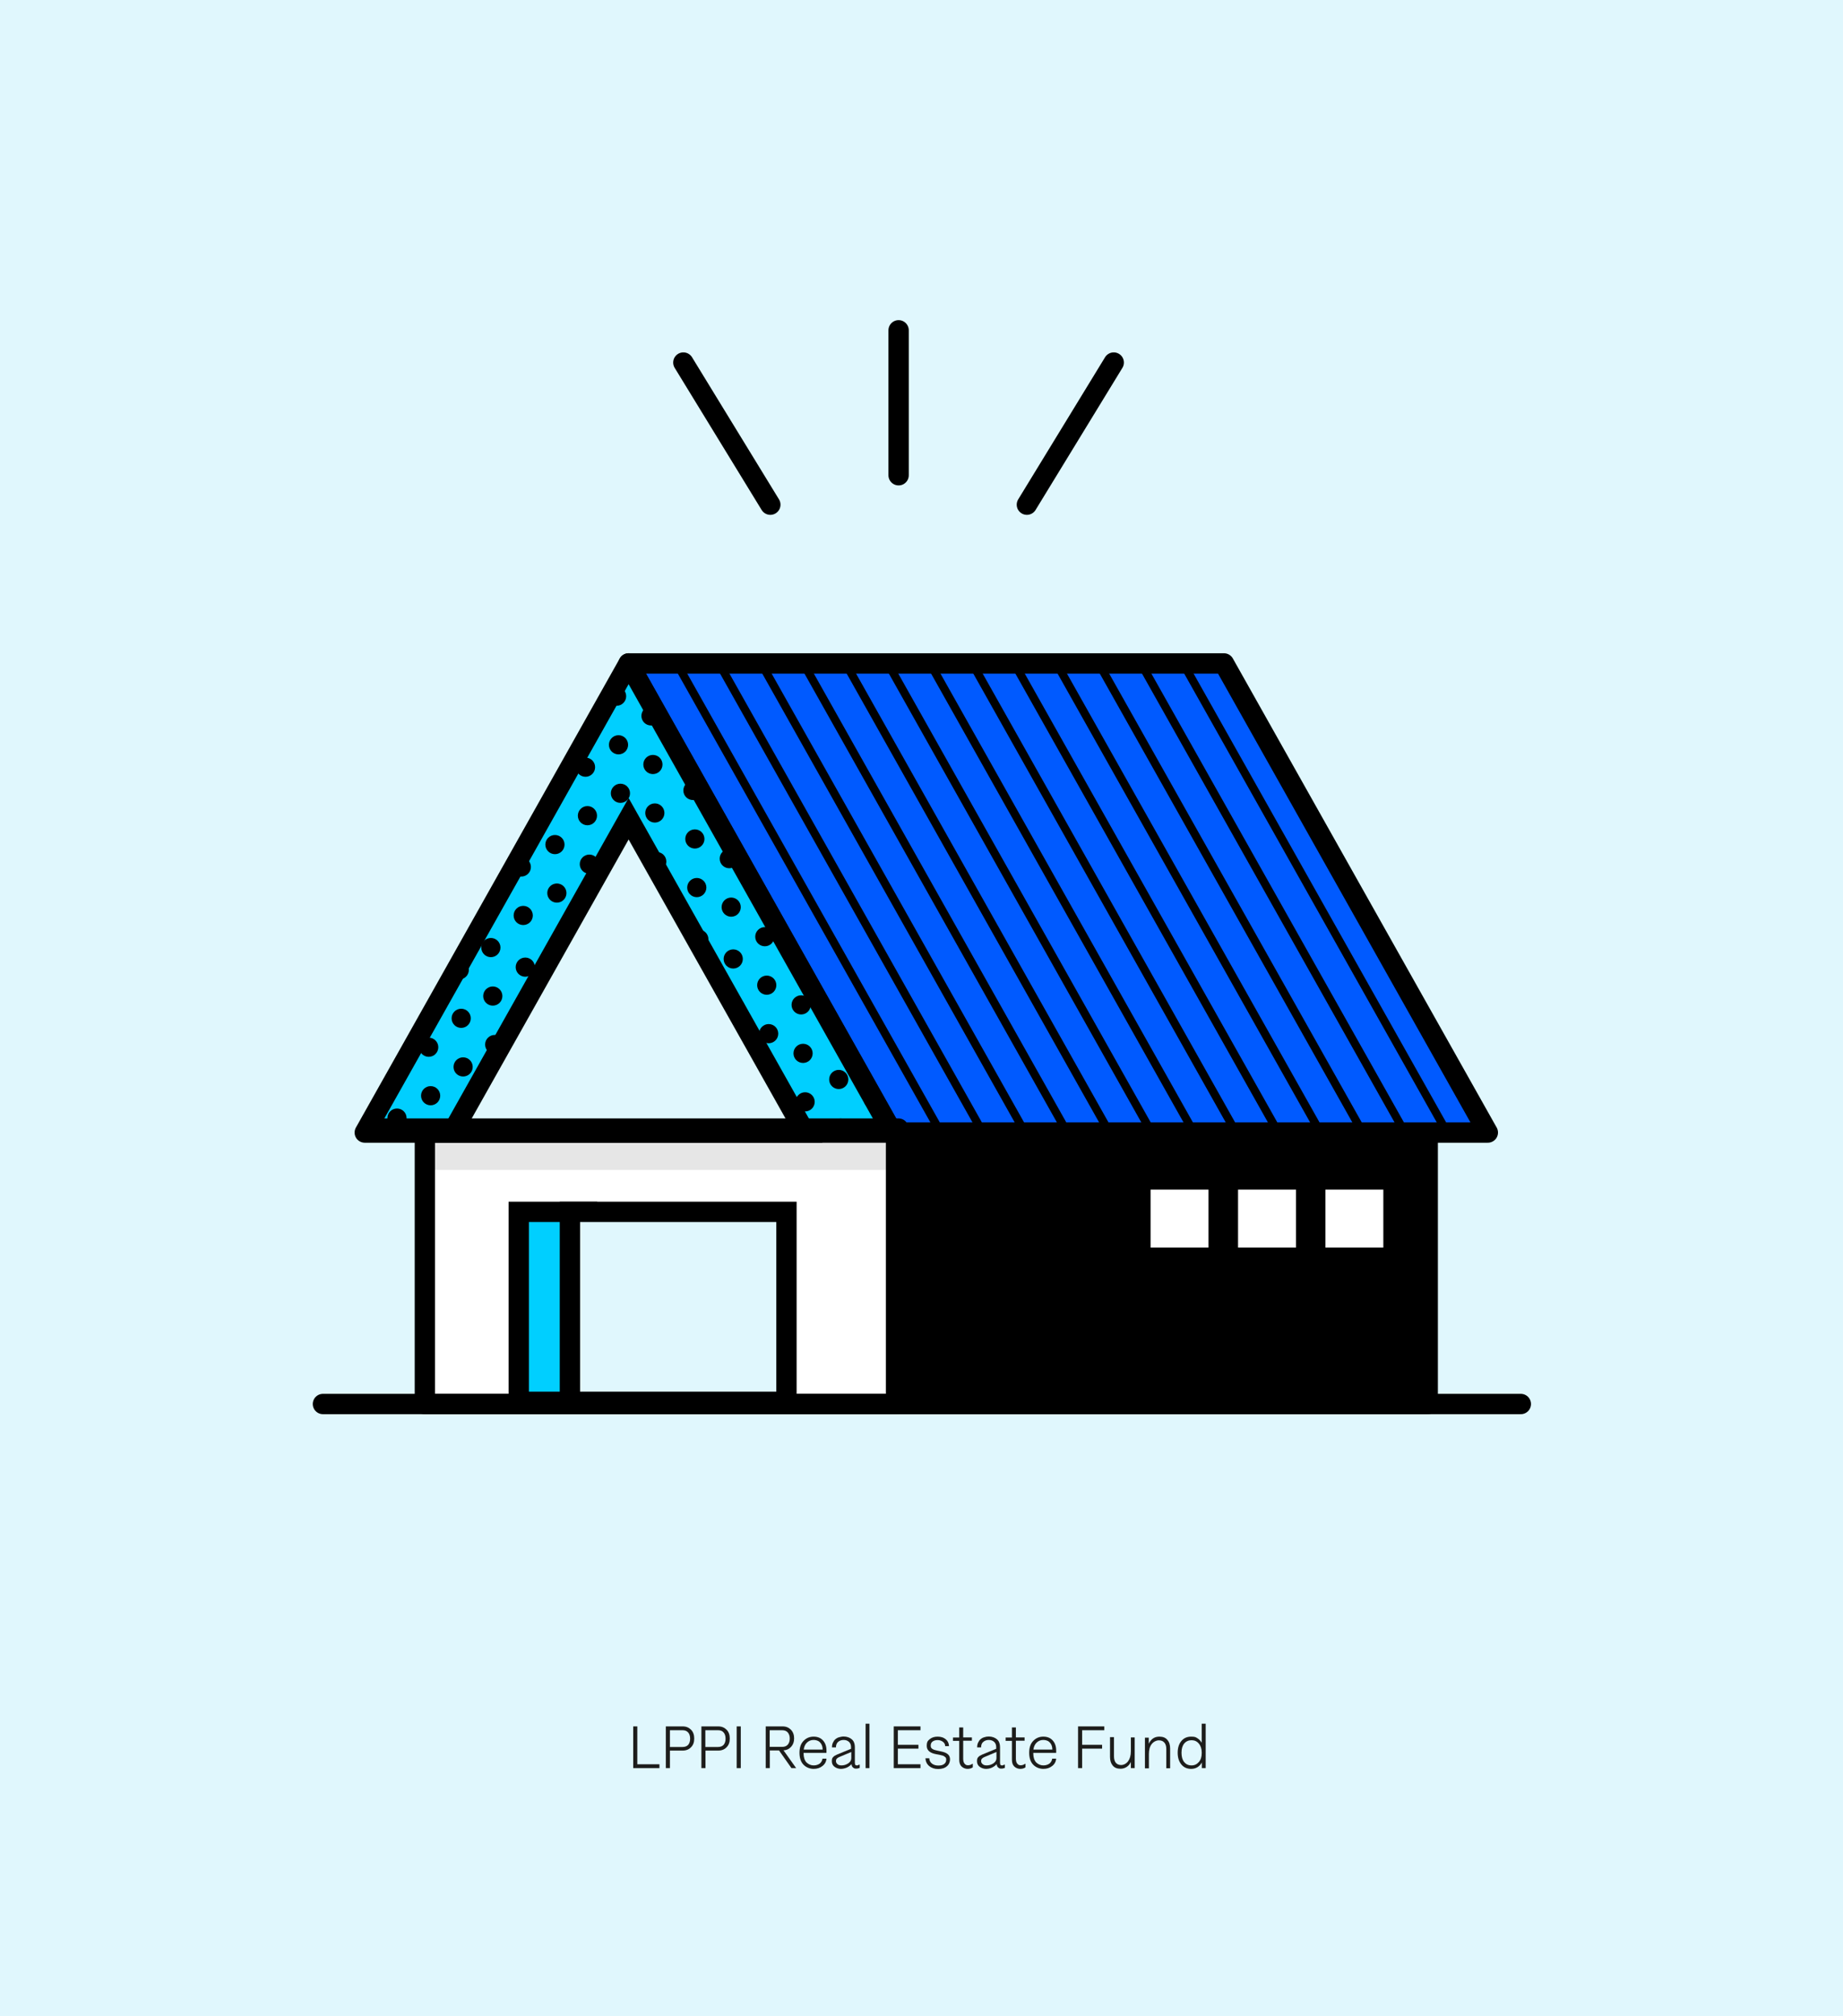 <?xml version="1.0" encoding="UTF-8"?>
<svg xmlns="http://www.w3.org/2000/svg" xmlns:xlink="http://www.w3.org/1999/xlink" version="1.1" viewBox="0 0 1441 1576">
  <defs>
    <style>
      .cls-1, .cls-2, .cls-3, .cls-4 {
        fill: none;
      }

      .cls-1, .cls-5, .cls-6, .cls-7, .cls-3, .cls-8, .cls-9, .cls-4, .cls-10 {
        stroke: #000;
      }

      .cls-1, .cls-5, .cls-6, .cls-3, .cls-9, .cls-10 {
        stroke-linecap: round;
        stroke-linejoin: round;
      }

      .cls-1, .cls-4 {
        stroke-width: 6.4px;
      }

      .cls-5 {
        fill: #005aff;
      }

      .cls-5, .cls-6, .cls-7, .cls-3, .cls-8, .cls-9, .cls-10 {
        stroke-width: 15.9px;
      }

      .cls-11 {
        opacity: .1;
      }

      .cls-11, .cls-12 {
        isolation: isolate;
      }

      .cls-7, .cls-8, .cls-4 {
        stroke-miterlimit: 10;
      }

      .cls-7, .cls-13 {
        fill: #e0f7fd;
      }

      .cls-14 {
        fill: #1d1d1b;
      }

      .cls-8, .cls-10 {
        fill: #00cfff;
      }

      .cls-15 {
        clip-path: url(#clippath-1);
      }

      .cls-9, .cls-16 {
        fill: #fff;
      }

      .cls-17 {
        clip-path: url(#clippath);
      }
    </style>
    <clipPath id="clippath">
      <path class="cls-2" d="M353.5,885.3s158.6-278.6,138-245.3l138,245.3c61.5-3,61.5-8.6,61.5-8.6,0,0-166.2-298.9-198.7-351.8l-201,357.3,62.2,3.1Z"/>
    </clipPath>
    <clipPath id="clippath-1">
      <path class="cls-2" d="M353.5,885.3s158.6-278.6,138-245.3l138,245.3c61.5-3,61.5-8.6,61.5-8.6,0,0-166.2-298.9-198.7-351.8l-201,357.3,62.2,3.1Z"/>
    </clipPath>
  </defs>
  <!-- Generator: Adobe Illustrator 28.6.0, SVG Export Plug-In . SVG Version: 1.2.0 Build 709)  -->
  <g>
    <g id="Layer_1">
      <rect class="cls-13" x="-23.2" y="-9.5" width="1486.9" height="1594"/>
      <g id="Layer_2">
        <polyline class="cls-6" points="700.6 883.7 700.6 1097.5 1116.3 1097.5 1116.3 883.7 700.6 883.7"/>
        <polygon class="cls-5" points="957 518.6 491.5 518.6 697.8 885.3 1163.3 885.3 957 518.6"/>
        <rect class="cls-9" x="332.2" y="883.7" width="368.4" height="213.9"/>
        <polygon class="cls-10" points="285.2 885.3 697.8 885.3 491.5 518.6 285.2 885.3"/>
        <polygon class="cls-7" points="353.5 885.3 629.5 885.3 491.5 640 353.5 885.3"/>
        <rect class="cls-8" x="405.6" y="947.3" width="53.4" height="148.5"/>
        <rect class="cls-7" x="445.6" y="947.3" width="169.3" height="148.5"/>
        <rect class="cls-16" x="1036.3" y="929.9" width="45.3" height="45.3"/>
        <rect class="cls-16" x="968" y="929.9" width="45.3" height="45.3"/>
        <rect class="cls-16" x="899.6" y="929.9" width="45.3" height="45.3"/>
        <line class="cls-3" x1="252.5" y1="1097.5" x2="1189.1" y2="1097.5"/>
        <rect class="cls-11" x="335.1" y="888.4" width="781.2" height="26.1"/>
        <g>
          <line class="cls-4" x1="958.1" y1="518.6" x2="1164.4" y2="885.3"/>
          <line class="cls-1" x1="925.1" y1="518.6" x2="1131.5" y2="885.3"/>
          <line class="cls-1" x1="1098.5" y1="885.3" x2="892.1" y2="518.6"/>
          <line class="cls-1" x1="859.1" y1="518.6" x2="1065.5" y2="885.3"/>
          <line class="cls-1" x1="1032.5" y1="885.3" x2="826.1" y2="518.6"/>
          <line class="cls-1" x1="793.1" y1="518.6" x2="999.5" y2="885.3"/>
          <line class="cls-1" x1="966.5" y1="885.3" x2="760.2" y2="518.6"/>
          <line class="cls-1" x1="727.2" y1="518.6" x2="933.5" y2="885.3"/>
          <line class="cls-1" x1="900.5" y1="885.3" x2="694.2" y2="518.6"/>
          <line class="cls-1" x1="661.2" y1="518.6" x2="867.5" y2="885.3"/>
          <line class="cls-1" x1="834.5" y1="885.3" x2="628.2" y2="518.6"/>
          <line class="cls-1" x1="595.2" y1="518.6" x2="801.5" y2="885.3"/>
          <line class="cls-1" x1="562.2" y1="518.6" x2="768.5" y2="885.3"/>
          <line class="cls-1" x1="735.6" y1="885.3" x2="529.2" y2="518.6"/>
          <line class="cls-1" x1="496.2" y1="518.6" x2="702.6" y2="885.3"/>
        </g>
        <g>
          <g class="cls-17">
            <g>
              <g>
                <g>
                  <circle cx="110.8" cy="483" r="7.5"/>
                  <circle cx="112.3" cy="520.9" r="7.5"/>
                  <circle cx="115.3" cy="596.8" r="7.5"/>
                  <circle cx="113.8" cy="558.9" r="7.5"/>
                  <circle cx="116.8" cy="634.8" r="7.5"/>
                  <circle cx="118.3" cy="672.7" r="7.5"/>
                  <circle cx="119.8" cy="710.6" r="7.5"/>
                </g>
                <g>
                  <circle cx="137.7" cy="498.4" r="7.5"/>
                  <circle cx="139.2" cy="536.3" r="7.5"/>
                  <circle cx="142.2" cy="612.2" r="7.5"/>
                  <circle cx="140.7" cy="574.3" r="7.5"/>
                  <circle cx="143.7" cy="650.1" r="7.5"/>
                  <circle cx="145.2" cy="688.1" r="7.5"/>
                  <circle cx="146.7" cy="726" r="7.5"/>
                </g>
                <g>
                  <circle cx="162.4" cy="481" r="7.5"/>
                  <circle cx="163.9" cy="518.9" r="7.5"/>
                  <circle cx="166.9" cy="594.8" r="7.5"/>
                  <circle cx="165.4" cy="556.8" r="7.5"/>
                  <circle cx="168.4" cy="632.7" r="7.5"/>
                  <circle cx="169.9" cy="670.6" r="7.5"/>
                  <circle cx="171.4" cy="708.6" r="7.5"/>
                </g>
                <g>
                  <circle cx="189.3" cy="496.3" r="7.5"/>
                  <circle cx="190.8" cy="534.3" r="7.5"/>
                  <circle cx="193.8" cy="610.2" r="7.5"/>
                  <circle cx="192.3" cy="572.2" r="7.5"/>
                  <circle cx="195.3" cy="648.1" r="7.5"/>
                  <circle cx="196.8" cy="686" r="7.5"/>
                  <circle cx="198.3" cy="724" r="7.5"/>
                </g>
                <g>
                  <circle cx="215.6" cy="478.8" r="7.5"/>
                  <circle cx="217.1" cy="516.8" r="7.5"/>
                  <circle cx="220.2" cy="592.7" r="7.5"/>
                  <circle cx="218.6" cy="554.7" r="7.5"/>
                  <circle cx="221.7" cy="630.6" r="7.5"/>
                  <circle cx="223.2" cy="668.5" r="7.5"/>
                  <circle cx="224.7" cy="706.5" r="7.5"/>
                </g>
                <g>
                  <circle cx="242.6" cy="494.2" r="7.5"/>
                  <circle cx="244.1" cy="532.2" r="7.5"/>
                  <circle cx="247.1" cy="608" r="7.5"/>
                  <circle cx="245.6" cy="570.1" r="7.5"/>
                  <circle cx="248.6" cy="646" r="7.5"/>
                  <circle cx="250.1" cy="683.9" r="7.5"/>
                  <circle cx="251.6" cy="721.8" r="7.5"/>
                </g>
                <g>
                  <circle cx="268.3" cy="476.7" r="7.5"/>
                  <circle cx="269.8" cy="514.7" r="7.5"/>
                  <circle cx="272.9" cy="590.6" r="7.5"/>
                  <circle cx="271.3" cy="552.6" r="7.5"/>
                  <circle cx="274.4" cy="628.5" r="7.5"/>
                  <circle cx="275.9" cy="666.4" r="7.5"/>
                  <circle cx="277.4" cy="704.4" r="7.5"/>
                </g>
                <g>
                  <circle cx="295.2" cy="492.1" r="7.5"/>
                  <circle cx="296.8" cy="530.1" r="7.5"/>
                  <circle cx="299.8" cy="605.9" r="7.5"/>
                  <circle cx="298.3" cy="568" r="7.5"/>
                  <circle cx="301.3" cy="643.9" r="7.5"/>
                  <circle cx="302.8" cy="681.8" r="7.5"/>
                  <circle cx="304.3" cy="719.8" r="7.5"/>
                </g>
                <g>
                  <circle cx="321.5" cy="474.6" r="7.5"/>
                  <circle cx="323" cy="512.6" r="7.5"/>
                  <circle cx="326" cy="588.5" r="7.5"/>
                  <circle cx="324.5" cy="550.5" r="7.5"/>
                  <circle cx="327.5" cy="626.4" r="7.5"/>
                  <circle cx="329" cy="664.3" r="7.5"/>
                  <circle cx="330.6" cy="702.3" r="7.5"/>
                </g>
                <g>
                  <circle cx="348.4" cy="490" r="7.5"/>
                  <circle cx="350" cy="528" r="7.5"/>
                  <circle cx="353" cy="603.8" r="7.5"/>
                  <circle cx="351.5" cy="565.9" r="7.5"/>
                  <circle cx="354.5" cy="641.8" r="7.5"/>
                  <circle cx="356" cy="679.7" r="7.5"/>
                  <circle cx="357.5" cy="717.6" r="7.5"/>
                </g>
                <g>
                  <circle cx="373.1" cy="472.6" r="7.5"/>
                  <circle cx="374.6" cy="510.5" r="7.5"/>
                  <circle cx="377.6" cy="586.4" r="7.5"/>
                  <circle cx="376.1" cy="548.5" r="7.5"/>
                  <circle cx="379.1" cy="624.3" r="7.5"/>
                  <circle cx="380.6" cy="662.3" r="7.5"/>
                  <circle cx="382.2" cy="700.2" r="7.5"/>
                </g>
                <g>
                  <circle cx="400" cy="488" r="7.5"/>
                  <circle cx="401.5" cy="525.9" r="7.5"/>
                  <circle cx="404.6" cy="601.8" r="7.5"/>
                  <circle cx="403.1" cy="563.8" r="7.5"/>
                  <circle cx="406.1" cy="639.7" r="7.5"/>
                  <circle cx="407.6" cy="677.7" r="7.5"/>
                  <circle cx="409.1" cy="715.6" r="7.5"/>
                </g>
                <g>
                  <circle cx="426.4" cy="470.5" r="7.5"/>
                  <circle cx="427.9" cy="508.4" r="7.5"/>
                  <circle cx="430.9" cy="584.3" r="7.5"/>
                  <circle cx="429.4" cy="546.3" r="7.5"/>
                  <circle cx="432.4" cy="622.2" r="7.5"/>
                  <circle cx="433.9" cy="660.2" r="7.5"/>
                  <circle cx="435.4" cy="698.1" r="7.5"/>
                </g>
                <g>
                  <circle cx="453.3" cy="485.9" r="7.5"/>
                  <circle cx="454.8" cy="523.8" r="7.5"/>
                  <circle cx="457.8" cy="599.7" r="7.5"/>
                  <circle cx="456.3" cy="561.7" r="7.5"/>
                  <circle cx="459.3" cy="637.6" r="7.5"/>
                  <circle cx="460.8" cy="675.5" r="7.5"/>
                  <circle cx="462.4" cy="713.5" r="7.5"/>
                </g>
                <g>
                  <circle cx="479.1" cy="468.4" r="7.5"/>
                  <circle cx="480.6" cy="506.3" r="7.5"/>
                  <circle cx="483.6" cy="582.2" r="7.5"/>
                  <circle cx="482.1" cy="544.2" r="7.5"/>
                  <circle cx="485.1" cy="620.1" r="7.5"/>
                  <circle cx="486.6" cy="658.1" r="7.5"/>
                  <circle cx="488.1" cy="696" r="7.5"/>
                </g>
                <g>
                  <circle cx="506.1" cy="483.8" r="7.5"/>
                  <circle cx="507.5" cy="521.7" r="7.5"/>
                  <circle cx="510.5" cy="597.6" r="7.5"/>
                  <circle cx="509" cy="559.6" r="7.5"/>
                  <circle cx="512" cy="635.5" r="7.5"/>
                  <circle cx="513.5" cy="673.5" r="7.5"/>
                  <circle cx="515" cy="711.4" r="7.5"/>
                </g>
              </g>
              <g>
                <g>
                  <circle cx="121.4" cy="751.1" r="7.5"/>
                  <circle cx="122.9" cy="789" r="7.5"/>
                  <circle cx="125.9" cy="864.9" r="7.5"/>
                  <circle cx="124.4" cy="827" r="7.5"/>
                  <circle cx="127.4" cy="902.8" r="7.5"/>
                  <circle cx="129" cy="940.8" r="7.5"/>
                  <circle cx="130.5" cy="978.7" r="7.5"/>
                </g>
                <g>
                  <circle cx="148.4" cy="766.5" r="7.5"/>
                  <circle cx="149.9" cy="804.4" r="7.5"/>
                  <circle cx="152.9" cy="880.3" r="7.5"/>
                  <circle cx="151.4" cy="842.3" r="7.5"/>
                  <circle cx="154.4" cy="918.2" r="7.5"/>
                  <circle cx="155.9" cy="956.2" r="7.5"/>
                  <circle cx="157.4" cy="994.1" r="7.5"/>
                </g>
                <g>
                  <circle cx="173" cy="749" r="7.5"/>
                  <circle cx="174.5" cy="787" r="7.5"/>
                  <circle cx="177.5" cy="862.8" r="7.5"/>
                  <circle cx="176" cy="824.9" r="7.5"/>
                  <circle cx="179.1" cy="900.8" r="7.5"/>
                  <circle cx="180.6" cy="938.7" r="7.5"/>
                  <circle cx="182.1" cy="976.7" r="7.5"/>
                </g>
                <g>
                  <circle cx="199.9" cy="764.4" r="7.5"/>
                  <circle cx="201.4" cy="802.4" r="7.5"/>
                  <circle cx="204.5" cy="878.2" r="7.5"/>
                  <circle cx="203" cy="840.3" r="7.5"/>
                  <circle cx="206" cy="916.2" r="7.5"/>
                  <circle cx="207.5" cy="954.1" r="7.5"/>
                  <circle cx="209" cy="992" r="7.5"/>
                </g>
                <g>
                  <circle cx="226.3" cy="746.9" r="7.5"/>
                  <circle cx="227.8" cy="784.9" r="7.5"/>
                  <circle cx="230.8" cy="860.7" r="7.5"/>
                  <circle cx="229.3" cy="822.8" r="7.5"/>
                  <circle cx="232.3" cy="898.7" r="7.5"/>
                  <circle cx="233.8" cy="936.6" r="7.5"/>
                  <circle cx="235.3" cy="974.5" r="7.5"/>
                </g>
                <g>
                  <circle cx="253.2" cy="762.3" r="7.5" transform="translate(-523.3 967.6) rotate(-86.4)"/>
                  <circle cx="254.7" cy="800.2" r="7.5" transform="translate(-576 923.4) rotate(-80.8)"/>
                  <circle cx="257.7" cy="876.1" r="7.5"/>
                  <circle cx="256.2" cy="838.2" r="7.5"/>
                  <circle cx="259.2" cy="914" r="7.5"/>
                  <circle cx="260.8" cy="952" r="7.5"/>
                  <circle cx="262.2" cy="989.9" r="7.5"/>
                </g>
                <g>
                  <circle cx="279" cy="744.8" r="7.5"/>
                  <circle cx="280.5" cy="782.8" r="7.5"/>
                  <circle cx="283.5" cy="858.6" r="7.5"/>
                  <circle cx="282" cy="820.7" r="7.5"/>
                  <circle cx="285" cy="896.6" r="7.5"/>
                  <circle cx="286.5" cy="934.5" r="7.5"/>
                  <circle cx="288" cy="972.5" r="7.5"/>
                </g>
                <g>
                  <circle cx="305.9" cy="760.2" r="7.5"/>
                  <circle cx="307.4" cy="798.2" r="7.5"/>
                  <circle cx="310.4" cy="874" r="7.5"/>
                  <circle cx="308.9" cy="836.1" r="7.5"/>
                  <circle cx="311.9" cy="912" r="7.5"/>
                  <circle cx="313.4" cy="949.9" r="7.5"/>
                  <circle cx="314.9" cy="987.8" r="7.5"/>
                </g>
                <g>
                  <circle cx="332.2" cy="742.7" r="7.5"/>
                  <circle cx="333.7" cy="780.7" r="7.5"/>
                  <circle cx="336.7" cy="856.5" r="7.5"/>
                  <circle cx="335.2" cy="818.6" r="7.5"/>
                  <circle cx="338.2" cy="894.5" r="7.5"/>
                  <circle cx="339.7" cy="932.4" r="7.5"/>
                  <circle cx="341.2" cy="970.3" r="7.5"/>
                </g>
                <g>
                  <circle cx="359.1" cy="758.1" r="7.5"/>
                  <circle cx="360.6" cy="796" r="7.5"/>
                  <circle cx="363.6" cy="871.9" r="7.5"/>
                  <circle cx="362.1" cy="834" r="7.5"/>
                  <circle cx="365.1" cy="909.8" r="7.5"/>
                  <circle cx="366.6" cy="947.8" r="7.5"/>
                  <circle cx="368.1" cy="985.7" r="7.5"/>
                </g>
                <g>
                  <circle cx="383.8" cy="740.7" r="7.5"/>
                  <circle cx="385.3" cy="778.6" r="7.5"/>
                  <circle cx="388.3" cy="854.5" r="7.5"/>
                  <circle cx="386.8" cy="816.5" r="7.5"/>
                  <circle cx="389.8" cy="892.4" r="7.5"/>
                  <circle cx="391.3" cy="930.4" r="7.5"/>
                  <circle cx="392.8" cy="968.3" r="7.5"/>
                </g>
                <g>
                  <circle cx="410.7" cy="756" r="7.5"/>
                  <circle cx="412.2" cy="794" r="7.5"/>
                  <circle cx="415.2" cy="869.9" r="7.5"/>
                  <circle cx="413.7" cy="831.9" r="7.5"/>
                  <circle cx="416.7" cy="907.8" r="7.5"/>
                  <circle cx="418.2" cy="945.7" r="7.5"/>
                  <circle cx="419.7" cy="983.7" r="7.5"/>
                </g>
                <g>
                  <circle cx="437" cy="738.5" r="7.5"/>
                  <circle cx="438.5" cy="776.5" r="7.5"/>
                  <circle cx="441.5" cy="852.4" r="7.5"/>
                  <circle cx="440" cy="814.4" r="7.5"/>
                  <circle cx="443.1" cy="890.3" r="7.5"/>
                  <circle cx="444.6" cy="928.2" r="7.5"/>
                  <circle cx="446.1" cy="966.2" r="7.5"/>
                </g>
                <g>
                  <circle cx="464" cy="753.9" r="7.5"/>
                  <circle cx="465.5" cy="791.9" r="7.5"/>
                  <circle cx="468.5" cy="867.8" r="7.5"/>
                  <circle cx="467" cy="829.8" r="7.5"/>
                  <circle cx="470" cy="905.7" r="7.5"/>
                  <circle cx="471.5" cy="943.6" r="7.5"/>
                  <circle cx="473" cy="981.6" r="7.5"/>
                </g>
                <g>
                  <circle cx="489.7" cy="736.5" r="7.5"/>
                  <circle cx="491.2" cy="774.4" r="7.5"/>
                  <circle cx="494.2" cy="850.3" r="7.5"/>
                  <circle cx="492.7" cy="812.3" r="7.5"/>
                  <circle cx="495.8" cy="888.2" r="7.5"/>
                  <circle cx="497.2" cy="926.2" r="7.5"/>
                  <circle cx="498.8" cy="964.1" r="7.5"/>
                </g>
                <g>
                  <circle cx="516.6" cy="751.8" r="7.5"/>
                  <circle cx="518.2" cy="789.8" r="7.5"/>
                  <circle cx="521.2" cy="865.7" r="7.5"/>
                  <circle cx="519.7" cy="827.7" r="7.5"/>
                  <circle cx="522.7" cy="903.6" r="7.5"/>
                  <circle cx="524.2" cy="941.5" r="7.5"/>
                  <circle cx="525.7" cy="979.5" r="7.5"/>
                </g>
              </g>
            </g>
          </g>
          <g class="cls-15">
            <g>
              <g>
                <g>
                  <circle cx="535.8" cy="466.1" r="7.5"/>
                  <circle cx="537.3" cy="504.1" r="7.5"/>
                  <circle cx="540.3" cy="579.9" r="7.5"/>
                  <circle cx="538.8" cy="542" r="7.5"/>
                  <circle cx="541.8" cy="617.9" r="7.5"/>
                  <circle cx="543.3" cy="655.8" r="7.5"/>
                  <circle cx="544.8" cy="693.8" r="7.5"/>
                </g>
                <g>
                  <circle cx="562.7" cy="481.5" r="7.5"/>
                  <circle cx="564.2" cy="519.4" r="7.5"/>
                  <circle cx="567.2" cy="595.3" r="7.5"/>
                  <circle cx="565.7" cy="557.4" r="7.5"/>
                  <circle cx="568.7" cy="633.3" r="7.5"/>
                  <circle cx="570.2" cy="671.2" r="7.5"/>
                  <circle cx="571.7" cy="709.1" r="7.5"/>
                </g>
                <g>
                  <circle cx="587.4" cy="464.1" r="7.5"/>
                  <circle cx="588.9" cy="502" r="7.5"/>
                  <circle cx="591.9" cy="577.9" r="7.5"/>
                  <circle cx="590.4" cy="540" r="7.5"/>
                  <circle cx="593.4" cy="615.8" r="7.5"/>
                  <circle cx="594.9" cy="653.8" r="7.5"/>
                  <circle cx="596.4" cy="691.7" r="7.5"/>
                </g>
                <g>
                  <circle cx="614.3" cy="479.5" r="7.5"/>
                  <circle cx="615.8" cy="517.4" r="7.5"/>
                  <circle cx="618.8" cy="593.3" r="7.5"/>
                  <circle cx="617.3" cy="555.3" r="7.5"/>
                  <circle cx="620.3" cy="631.2" r="7.5"/>
                  <circle cx="621.8" cy="669.1" r="7.5"/>
                  <circle cx="623.3" cy="707.1" r="7.5"/>
                </g>
                <g>
                  <circle cx="640.6" cy="462" r="7.5"/>
                  <circle cx="642.1" cy="499.9" r="7.5"/>
                  <circle cx="645.2" cy="575.8" r="7.5"/>
                  <circle cx="643.6" cy="537.8" r="7.5"/>
                  <circle cx="646.7" cy="613.7" r="7.5"/>
                  <circle cx="648.2" cy="651.7" r="7.5"/>
                  <circle cx="649.7" cy="689.6" r="7.5"/>
                </g>
                <g>
                  <circle cx="667.5" cy="477.3" r="7.5"/>
                  <circle cx="669.1" cy="515.3" r="7.5"/>
                  <circle cx="672.1" cy="591.2" r="7.5"/>
                  <circle cx="670.6" cy="553.2" r="7.5"/>
                  <circle cx="673.6" cy="629.1" r="7.5"/>
                  <circle cx="675.1" cy="667" r="7.5"/>
                  <circle cx="676.6" cy="705" r="7.5"/>
                </g>
                <g>
                  <circle cx="693.3" cy="459.9" r="7.5"/>
                  <circle cx="694.8" cy="497.8" r="7.5"/>
                  <circle cx="697.8" cy="573.7" r="7.5"/>
                  <circle cx="696.3" cy="535.7" r="7.5"/>
                  <circle cx="699.3" cy="611.6" r="7.5"/>
                  <circle cx="700.8" cy="649.6" r="7.5"/>
                  <circle cx="702.4" cy="687.5" r="7.5"/>
                </g>
                <g>
                  <circle cx="720.2" cy="475.2" r="7.5"/>
                  <circle cx="721.8" cy="513.2" r="7.5"/>
                  <circle cx="724.8" cy="589.1" r="7.5"/>
                  <circle cx="723.2" cy="551.1" r="7.5"/>
                  <circle cx="726.3" cy="627" r="7.5"/>
                  <circle cx="727.8" cy="664.9" r="7.5"/>
                  <circle cx="729.3" cy="702.9" r="7.5"/>
                </g>
                <g>
                  <circle cx="746.5" cy="457.8" r="7.5"/>
                  <circle cx="748" cy="495.7" r="7.5"/>
                  <circle cx="751" cy="571.6" r="7.5"/>
                  <circle cx="749.5" cy="533.6" r="7.5"/>
                  <circle cx="752.5" cy="609.5" r="7.5"/>
                  <circle cx="754" cy="647.4" r="7.5"/>
                  <circle cx="755.5" cy="685.4" r="7.5"/>
                </g>
                <g>
                  <circle cx="773.4" cy="473.1" r="7.5"/>
                  <circle cx="774.9" cy="511.1" r="7.5"/>
                  <circle cx="778" cy="587" r="7.5"/>
                  <circle cx="776.5" cy="549" r="7.5"/>
                  <circle cx="779.5" cy="624.9" r="7.5"/>
                  <circle cx="781" cy="662.8" r="7.5"/>
                  <circle cx="782.5" cy="700.8" r="7.5"/>
                </g>
                <g>
                  <circle cx="798.1" cy="455.7" r="7.5"/>
                  <circle cx="799.6" cy="493.6" r="7.5"/>
                  <circle cx="802.6" cy="569.5" r="7.5"/>
                  <circle cx="801.1" cy="531.6" r="7.5"/>
                  <circle cx="804.1" cy="607.5" r="7.5"/>
                  <circle cx="805.6" cy="645.4" r="7.5"/>
                  <circle cx="807.2" cy="683.3" r="7.5"/>
                </g>
                <g>
                  <circle cx="825" cy="471.1" r="7.5"/>
                  <circle cx="826.5" cy="509" r="7.5"/>
                  <circle cx="829.5" cy="584.9" r="7.5"/>
                  <circle cx="828" cy="547" r="7.5"/>
                  <circle cx="831.1" cy="622.8" r="7.5"/>
                  <circle cx="832.6" cy="660.8" r="7.5"/>
                  <circle cx="834.1" cy="698.7" r="7.5"/>
                </g>
                <g>
                  <circle cx="851.4" cy="453.6" r="7.5"/>
                  <circle cx="852.9" cy="491.5" r="7.5"/>
                  <circle cx="855.9" cy="567.4" r="7.5"/>
                  <circle cx="854.4" cy="529.5" r="7.5"/>
                  <circle cx="857.4" cy="605.3" r="7.5"/>
                  <circle cx="858.9" cy="643.3" r="7.5"/>
                  <circle cx="860.4" cy="681.2" r="7.5"/>
                </g>
                <g>
                  <circle cx="878.3" cy="469" r="7.5"/>
                  <circle cx="879.8" cy="506.9" r="7.5"/>
                  <circle cx="882.8" cy="582.8" r="7.5"/>
                  <circle cx="881.3" cy="544.8" r="7.5"/>
                  <circle cx="884.3" cy="620.7" r="7.5"/>
                  <circle cx="885.8" cy="658.7" r="7.5"/>
                  <circle cx="887.3" cy="696.6" r="7.5"/>
                </g>
                <g>
                  <circle cx="904.1" cy="451.5" r="7.5"/>
                  <circle cx="905.6" cy="489.4" r="7.5"/>
                  <circle cx="908.6" cy="565.3" r="7.5"/>
                  <circle cx="907.1" cy="527.4" r="7.5"/>
                  <circle cx="910.1" cy="603.2" r="7.5"/>
                  <circle cx="911.6" cy="641.2" r="7.5"/>
                  <circle cx="913.1" cy="679.1" r="7.5"/>
                </g>
                <g>
                  <circle cx="931" cy="466.9" r="7.5"/>
                  <circle cx="932.5" cy="504.8" r="7.5"/>
                  <circle cx="935.5" cy="580.7" r="7.5"/>
                  <circle cx="934" cy="542.8" r="7.5"/>
                  <circle cx="937" cy="618.6" r="7.5"/>
                  <circle cx="938.5" cy="656.6" r="7.5"/>
                  <circle cx="940" cy="694.5" r="7.5"/>
                </g>
              </g>
              <g>
                <g>
                  <circle cx="546.4" cy="734.2" r="7.5"/>
                  <circle cx="547.9" cy="772.1" r="7.5"/>
                  <circle cx="550.9" cy="848" r="7.5"/>
                  <circle cx="549.4" cy="810.1" r="7.5"/>
                  <circle cx="552.4" cy="886" r="7.5"/>
                  <circle cx="553.9" cy="923.9" r="7.5"/>
                  <circle cx="555.5" cy="961.8" r="7.5"/>
                </g>
                <g>
                  <circle cx="573.3" cy="749.6" r="7.5"/>
                  <circle cx="574.8" cy="787.5" r="7.5"/>
                  <circle cx="577.9" cy="863.4" r="7.5"/>
                  <circle cx="576.3" cy="825.5" r="7.5"/>
                  <circle cx="579.4" cy="901.3" r="7.5"/>
                  <circle cx="580.9" cy="939.3" r="7.5"/>
                  <circle cx="582.4" cy="977.2" r="7.5"/>
                </g>
                <g>
                  <circle cx="598" cy="732.2" r="7.5"/>
                  <circle cx="599.5" cy="770.1" r="7.5"/>
                  <circle cx="602.5" cy="846" r="7.5"/>
                  <circle cx="601" cy="808" r="7.5"/>
                  <circle cx="604" cy="883.9" r="7.5"/>
                  <circle cx="605.5" cy="921.8" r="7.5"/>
                  <circle cx="607" cy="959.8" r="7.5"/>
                </g>
                <g>
                  <circle cx="624.9" cy="747.5" r="7.5"/>
                  <circle cx="626.4" cy="785.5" r="7.5"/>
                  <circle cx="629.5" cy="861.3" r="7.5"/>
                  <circle cx="627.9" cy="823.4" r="7.5"/>
                  <circle cx="631" cy="899.3" r="7.5"/>
                  <circle cx="632.5" cy="937.2" r="7.5"/>
                  <circle cx="634" cy="975.2" r="7.5"/>
                </g>
                <g>
                  <circle cx="651.3" cy="730" r="7.5"/>
                  <circle cx="652.8" cy="768" r="7.5"/>
                  <circle cx="655.8" cy="843.8" r="7.5"/>
                  <circle cx="654.3" cy="805.9" r="7.5"/>
                  <circle cx="657.3" cy="881.8" r="7.5"/>
                  <circle cx="658.8" cy="919.7" r="7.5"/>
                  <circle cx="660.3" cy="957.7" r="7.5"/>
                </g>
                <g>
                  <circle cx="678.2" cy="745.4" r="7.5"/>
                  <circle cx="679.7" cy="783.4" r="7.5"/>
                  <circle cx="682.7" cy="859.2" r="7.5"/>
                  <circle cx="681.2" cy="821.3" r="7.5"/>
                  <circle cx="684.2" cy="897.2" r="7.5"/>
                  <circle cx="685.7" cy="935.1" r="7.5"/>
                  <circle cx="687.2" cy="973" r="7.5"/>
                </g>
                <g>
                  <circle cx="704" cy="728" r="7.5"/>
                  <circle cx="705.5" cy="765.9" r="7.5"/>
                  <circle cx="708.5" cy="841.8" r="7.5"/>
                  <circle cx="707" cy="803.8" r="7.5"/>
                  <circle cx="710" cy="879.7" r="7.5"/>
                  <circle cx="711.5" cy="917.6" r="7.5"/>
                  <circle cx="713" cy="955.6" r="7.5"/>
                </g>
                <g>
                  <circle cx="730.9" cy="743.3" r="7.5"/>
                  <circle cx="732.4" cy="781.3" r="7.5"/>
                  <circle cx="735.4" cy="857.1" r="7.5"/>
                  <circle cx="733.9" cy="819.2" r="7.5"/>
                  <circle cx="736.9" cy="895.1" r="7.5"/>
                  <circle cx="738.4" cy="933" r="7.5"/>
                  <circle cx="739.9" cy="971" r="7.5"/>
                </g>
                <g>
                  <circle cx="757.2" cy="725.8" r="7.5"/>
                  <circle cx="758.7" cy="763.8" r="7.5"/>
                  <circle cx="761.7" cy="839.7" r="7.5"/>
                  <circle cx="760.2" cy="801.7" r="7.5"/>
                  <circle cx="763.2" cy="877.6" r="7.5"/>
                  <circle cx="764.7" cy="915.5" r="7.5"/>
                  <circle cx="766.2" cy="953.5" r="7.5"/>
                </g>
                <g>
                  <circle cx="784.1" cy="741.2" r="7.5"/>
                  <circle cx="785.6" cy="779.2" r="7.5"/>
                  <circle cx="788.6" cy="855" r="7.5"/>
                  <circle cx="787.1" cy="817.1" r="7.5"/>
                  <circle cx="790.1" cy="893" r="7.5"/>
                  <circle cx="791.6" cy="930.9" r="7.5"/>
                  <circle cx="793.1" cy="968.8" r="7.5"/>
                </g>
                <g>
                  <circle cx="808.8" cy="723.8" r="7.5"/>
                  <circle cx="810.3" cy="761.7" r="7.5"/>
                  <circle cx="813.3" cy="837.6" r="7.5"/>
                  <circle cx="811.8" cy="799.7" r="7.5"/>
                  <circle cx="814.8" cy="875.5" r="7.5"/>
                  <circle cx="816.3" cy="913.5" r="7.5"/>
                  <circle cx="817.8" cy="951.4" r="7.5"/>
                </g>
                <g>
                  <circle cx="835.7" cy="739.2" r="7.5"/>
                  <circle cx="837.2" cy="777.1" r="7.5"/>
                  <circle cx="840.2" cy="853" r="7.5"/>
                  <circle cx="838.7" cy="815" r="7.5"/>
                  <circle cx="841.7" cy="890.9" r="7.5"/>
                  <circle cx="843.2" cy="928.9" r="7.5"/>
                  <circle cx="844.7" cy="966.8" r="7.5"/>
                </g>
                <g>
                  <circle cx="862" cy="721.7" r="7.5"/>
                  <circle cx="863.5" cy="759.6" r="7.5"/>
                  <circle cx="866.5" cy="835.5" r="7.5"/>
                  <circle cx="865" cy="797.5" r="7.5"/>
                  <circle cx="868" cy="873.4" r="7.5"/>
                  <circle cx="869.6" cy="911.4" r="7.5"/>
                  <circle cx="871.1" cy="949.3" r="7.5"/>
                </g>
                <g>
                  <circle cx="889" cy="737" r="7.5"/>
                  <circle cx="890.5" cy="775" r="7.5"/>
                  <circle cx="893.5" cy="850.9" r="7.5"/>
                  <circle cx="892" cy="812.9" r="7.5"/>
                  <circle cx="895" cy="888.8" r="7.5"/>
                  <circle cx="896.5" cy="926.7" r="7.5"/>
                  <circle cx="898" cy="964.7" r="7.5"/>
                </g>
                <g>
                  <circle cx="914.7" cy="719.6" r="7.5"/>
                  <circle cx="916.2" cy="757.5" r="7.5"/>
                  <circle cx="919.2" cy="833.4" r="7.5"/>
                  <circle cx="917.7" cy="795.5" r="7.5"/>
                  <circle cx="920.7" cy="871.3" r="7.5"/>
                  <circle cx="922.2" cy="909.3" r="7.5"/>
                  <circle cx="923.8" cy="947.2" r="7.5"/>
                </g>
                <g>
                  <circle cx="941.6" cy="735" r="7.5"/>
                  <circle cx="943.1" cy="772.9" r="7.5"/>
                  <circle cx="946.2" cy="848.8" r="7.5"/>
                  <circle cx="944.7" cy="810.8" r="7.5"/>
                  <circle cx="947.7" cy="886.7" r="7.5"/>
                  <circle cx="949.2" cy="924.7" r="7.5"/>
                  <circle cx="950.7" cy="962.6" r="7.5"/>
                </g>
              </g>
            </g>
          </g>
        </g>
        <g>
          <line class="cls-3" x1="702.6" y1="258.2" x2="702.6" y2="371.5"/>
          <line class="cls-3" x1="534.3" y1="283.4" x2="602.3" y2="394.5"/>
          <line class="cls-3" x1="870.8" y1="283.4" x2="802.9" y2="394.5"/>
        </g>
        <line class="cls-3" x1="291.3" y1="882.2" x2="702.5" y2="882.2"/>
      </g>
      <g id="Layer_1-2" data-name="Layer_1">
        <g class="cls-12">
          <path class="cls-14" d="M498.3,1349.5v29.6h17.3v3h-20.5v-32.6h3.2Z"/>
          <path class="cls-14" d="M533.8,1349.5c2.7,0,4.8.9,6.5,2.6s2.5,4,2.5,6.9-.8,5.1-2.5,6.8c-1.6,1.7-3.8,2.6-6.5,2.6h-10v13.7h-3.2v-32.6h13.2ZM533.6,1352.5h-9.8v13.1h9.8c2,0,3.5-.6,4.5-1.7,1-1.2,1.5-2.8,1.5-4.8s-.5-3.7-1.5-4.8c-1.1-1.3-2.6-1.8-4.5-1.8Z"/>
          <path class="cls-14" d="M561.6,1349.5c2.7,0,4.8.9,6.5,2.6s2.5,4,2.5,6.9-.8,5.1-2.5,6.8c-1.6,1.7-3.8,2.6-6.5,2.6h-10v13.7h-3.2v-32.6h13.2ZM561.3,1352.5h-9.8v13.1h9.8c2,0,3.5-.6,4.5-1.7,1-1.2,1.5-2.8,1.5-4.8s-.5-3.7-1.5-4.8c-1-1.3-2.5-1.8-4.5-1.8Z"/>
          <path class="cls-14" d="M579.2,1349.5v32.6h-3.2v-32.6h3.2Z"/>
          <path class="cls-14" d="M622.5,1382.1h-3.7l-9.7-13.8h-7.2v13.8h-3.2v-32.6h13.2c2.7,0,4.8.9,6.5,2.6,1.7,1.8,2.5,4,2.5,6.8s-.8,4.8-2.3,6.5-3.5,2.7-6,2.8l9.9,13.9ZM601.8,1352.5v13h9.8c1.9,0,3.4-.6,4.4-1.8,1-1.2,1.5-2.8,1.5-4.7s-.5-3.5-1.5-4.7-2.5-1.8-4.4-1.8h-9.8Z"/>
          <path class="cls-14" d="M636.1,1380c1.9,0,3.5-.5,4.8-1.4,1.2-1,2-2.3,2.2-3.9h3.1c-.2,2.4-1.3,4.4-3.2,5.8-1.9,1.5-4.1,2.2-6.9,2.2s-5.8-1.1-7.9-3.3c-2.1-2.2-3.1-5.3-3.1-9.3s1-7,3.1-9.2,4.7-3.4,7.9-3.4,5.6,1,7.4,3,2.7,4.6,2.7,7.8,0,1.2,0,1.9h-17.9v.4c0,3.1.8,5.5,2.3,7.1,1.6,1.5,3.5,2.3,5.6,2.3ZM636,1360.1c-1.9,0-3.6.7-5,2s-2.3,3.2-2.6,5.5h14.8c0-1.5-.3-2.9-.9-4-.6-1.1-1.4-2-2.4-2.6-1.2-.6-2.4-.9-3.9-.9Z"/>
          <path class="cls-14" d="M672,1379.4h.2v2.5l-.6.2c-.6.3-1.4.4-2.1.4s-1.3,0-1.9-.4-1-.7-1.3-1.2-.5-1.2-.5-1.9c-1,1.1-2.2,2-3.7,2.7-1.5.6-3,1-4.7,1s-3.6-.6-5-1.7-2-2.5-2-4.3.3-2.5,1-3.2c.7-.8,1.7-1.4,3.1-2l10.9-4.5v-1.3c0-1.7-.5-3.1-1.6-4.1s-2.5-1.5-4.2-1.5-3.1.5-4.3,1.5c-1.1,1-1.7,2.4-1.7,4.3h-3.1c0-1.3.2-2.5.7-3.6s1.1-2,1.9-2.7c.8-.7,1.8-1.3,2.9-1.6s2.3-.6,3.6-.6,2.5.2,3.6.6,2,.9,2.8,1.6,1.4,1.5,1.8,2.6.6,2.1.6,3.4v12.3c0,1.4.4,2.1,1.3,2.1s1,0,1.5-.4l.8-.2ZM657.9,1380c1.9,0,3.6-.5,5.3-1.6,1.6-1.1,2.4-2.4,2.4-4.1v-4.8l-9.5,4c-.9.4-1.5.8-1.9,1.3-.4.4-.6,1.1-.6,1.8s.2,1.3.6,1.8c.4.5.9.9,1.5,1.2.7.3,1.4.4,2.2.4Z"/>
          <path class="cls-14" d="M679.8,1347.4v34.7h-3v-34.7h3Z"/>
          <path class="cls-14" d="M719.7,1349.5v3h-17.7v11.4h16.1v3h-16.1v12.2h17.7v3h-20.9v-32.6h20.9Z"/>
          <path class="cls-14" d="M733.2,1357.5c2.5,0,4.6.7,6.2,2,1.6,1.3,2.5,3.1,2.6,5.4h-3c0-1.5-.7-2.6-1.8-3.4s-2.4-1.3-4.1-1.3-2.9.4-3.9,1.1-1.5,1.8-1.5,3.2.4,2,1.3,2.6,2.1,1,3.7,1.3l2.8.6c2.4.5,4.2,1.1,5.4,2.1,1.2.9,1.9,2.3,1.9,4.2s-.8,4.1-2.5,5.4c-1.6,1.4-3.9,2.1-6.8,2.1s-5.2-.8-7-2.3-2.8-3.6-2.9-6.1h3c0,1.8.8,3.2,2.1,4.2s2.9,1.5,5,1.5,3.5-.4,4.5-1.2c1.1-.8,1.6-1.9,1.6-3.3s0-.9-.2-1.2c0-.4-.3-.7-.6-.9-.3-.3-.6-.5-.9-.7-.3-.2-.7-.3-1.1-.5-.5,0-.9-.2-1.2-.3-.3,0-.8-.2-1.3-.3l-2.7-.5c-4.8-.9-7.2-3.1-7.2-6.4s.8-4,2.3-5.3c1.7-1.4,3.7-2,6.3-2Z"/>
          <path class="cls-14" d="M753.1,1350.2v7.9h6.8v2.6h-6.8v14.3c0,1.1.2,2,.5,2.7s.8,1.3,1.4,1.7c.6.4,1.2.5,1.9.5,1.2,0,2.3-.4,3.5-1.2h.2v2.8c-1.1.8-2.5,1.2-4.1,1.2s-3.3-.6-4.6-1.8c-1.3-1.2-1.9-3-1.9-5.4v-14.7h-4.9v-2.6h4.9v-7.9h3.1Z"/>
          <path class="cls-14" d="M785.5,1379.4h.2v2.5l-.6.2c-.6.3-1.4.4-2.1.4s-1.3,0-1.9-.4-1-.7-1.3-1.2-.5-1.2-.5-1.9c-1,1.1-2.2,2-3.7,2.7s-3,1-4.7,1-3.6-.6-5-1.7-2-2.5-2-4.3.3-2.5,1-3.2c.7-.8,1.7-1.4,3.1-2l10.9-4.5v-1.3c0-1.7-.5-3.1-1.6-4.1s-2.5-1.5-4.2-1.5-3.1.5-4.3,1.5-1.7,2.4-1.7,4.3h-3.1c0-1.3.2-2.5.7-3.6s1.1-2,1.9-2.7c.8-.7,1.8-1.3,2.9-1.6,1.1-.4,2.3-.6,3.6-.6s2.5.2,3.6.6,2,.9,2.8,1.6,1.4,1.5,1.8,2.6c.4,1,.6,2.1.6,3.4v12.3c0,1.4.4,2.1,1.3,2.1s1,0,1.5-.4l.8-.2ZM771.4,1380c1.9,0,3.6-.5,5.3-1.6,1.6-1.1,2.4-2.4,2.4-4.1v-4.8l-9.5,4c-.9.4-1.5.8-1.9,1.3-.4.4-.6,1.1-.6,1.8s.2,1.3.6,1.8c.4.5.9.9,1.5,1.2.7.3,1.4.4,2.2.4Z"/>
          <path class="cls-14" d="M794.3,1350.2v7.9h6.8v2.6h-6.8v14.3c0,1.1.2,2,.5,2.7s.8,1.3,1.4,1.7c.6.4,1.2.5,1.9.5,1.2,0,2.3-.4,3.5-1.2h.2v2.8c-1.1.8-2.5,1.2-4.1,1.2s-3.3-.6-4.6-1.8c-1.3-1.2-1.9-3-1.9-5.4v-14.7h-4.9v-2.6h4.9v-7.9h3.1Z"/>
          <path class="cls-14" d="M815.7,1380c1.9,0,3.5-.5,4.8-1.4,1.2-1,2-2.3,2.2-3.9h3.1c-.2,2.4-1.3,4.4-3.2,5.8-1.9,1.5-4.1,2.2-6.9,2.2s-5.8-1.1-7.9-3.3c-2.1-2.2-3.1-5.3-3.1-9.3s1-7,3.1-9.2,4.7-3.4,7.9-3.4,5.6,1,7.4,3c1.8,2,2.7,4.6,2.7,7.8s0,1.2,0,1.9h-17.9v.4c0,3.1.8,5.5,2.3,7.1,1.6,1.5,3.5,2.3,5.6,2.3ZM815.6,1360.1c-1.9,0-3.6.7-5,2s-2.3,3.2-2.6,5.5h14.8c0-1.5-.3-2.9-.9-4-.6-1.1-1.4-2-2.4-2.6-1.2-.6-2.4-.9-3.9-.9Z"/>
          <path class="cls-14" d="M863.4,1349.5v3h-17.3v11.4h15.6v3h-15.6v15.2h-3.2v-32.6h20.5Z"/>
          <path class="cls-14" d="M884.2,1358.1h3v24h-3v-4.8c-.8,1.7-1.9,3-3.3,3.9-1.4.9-3,1.4-4.8,1.4-2.7,0-4.7-.8-6.1-2.5-1.4-1.7-2.1-3.9-2.1-6.8v-15.4h3.1v15c0,2.2.5,3.9,1.4,5,1,1.2,2.4,1.8,4.2,1.8s4-1,5.4-2.9,2.2-4.5,2.2-7.8v-10.9h0Z"/>
          <path class="cls-14" d="M906.5,1357.5c2.7,0,4.8.8,6.2,2.5,1.5,1.7,2.2,3.9,2.2,6.8v15.4h-3v-15c0-2.2-.5-3.9-1.5-5-1-1.2-2.4-1.8-4.3-1.8s-4.1,1-5.6,2.9-2.2,4.5-2.2,7.8v11.2h-3.1v-24h3v4.7c1.9-3.8,4.6-5.5,8.3-5.5Z"/>
          <path class="cls-14" d="M939.7,1347.4h3v34.7h-3v-4.4c-.8,1.5-1.9,2.7-3.3,3.6-1.4.9-3.1,1.4-5.1,1.4-3.1,0-5.7-1.1-7.6-3.4-1.9-2.3-2.9-5.3-2.9-9.2s1-7,2.9-9.2c1.9-2.3,4.5-3.4,7.6-3.4s3.6.4,5,1.3,2.5,2.1,3.3,3.5v-14.9h0ZM939.6,1370.4v-.6c0-2.8-.8-5.2-2.3-6.9-1.5-1.8-3.4-2.6-5.7-2.6s-4.3.9-5.7,2.6-2.1,4.1-2.1,7.2.7,5.6,2.1,7.3c1.4,1.7,3.3,2.6,5.7,2.6s4.2-.9,5.7-2.6c1.6-1.8,2.3-4.1,2.3-7Z"/>
        </g>
      </g>
    </g>
  </g>
</svg>